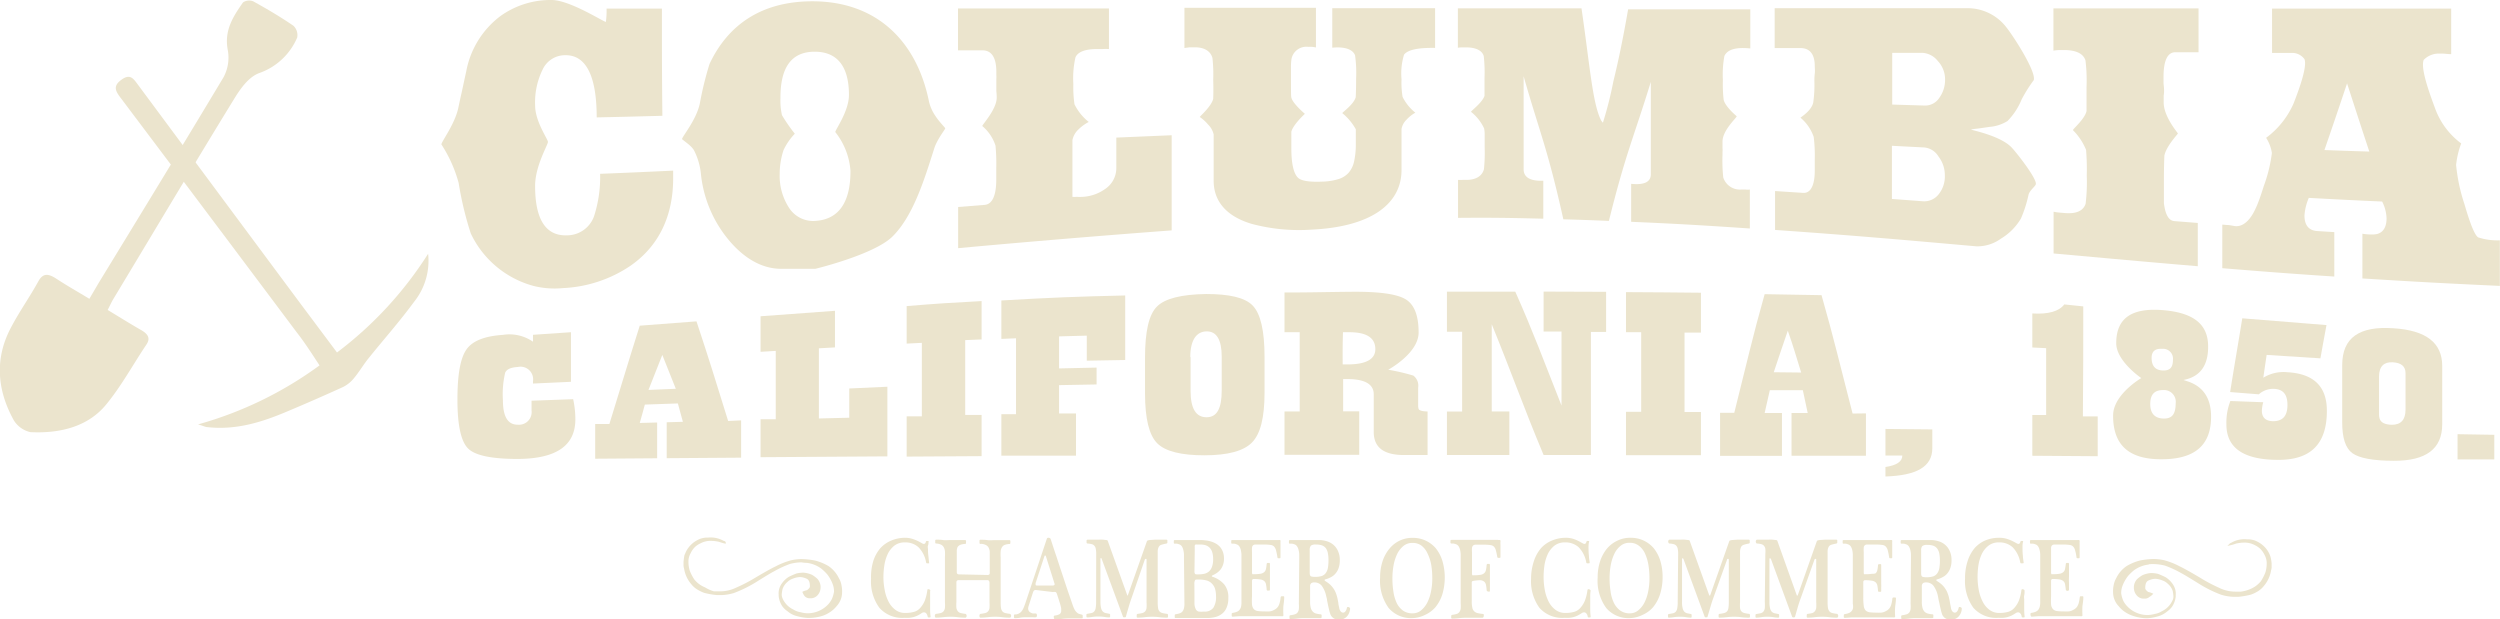<svg xmlns="http://www.w3.org/2000/svg" viewBox="0 0 329.23 81.52"><defs><style>.cls-1,.cls-3,.cls-4{fill:#ebe4cd;}.cls-2{fill:none;stroke:#231f20;stroke-width:0.5px;}.cls-2,.cls-3{stroke-miterlimit:10;}.cls-3{stroke:#ebe4cd;stroke-width:0.25px;}.cls-4{fill-rule:evenodd;}</style></defs><g id="Layer_1" data-name="Layer 1"><path class="cls-1" d="M83,39.52a17.28,17.28,0,0,1-8.86,2.92,11.44,11.44,0,0,1-3.86-.28A12.86,12.86,0,0,1,62,35.25a44.14,44.14,0,0,1-1.6-6.66,17.85,17.85,0,0,0-2.27-5.07c0-.37,1.76-2.65,2.22-4.79.1-.46.23-1.1.41-1.89s.38-1.78.64-2.94a11.8,11.8,0,0,1,4.51-7.29A11.32,11.32,0,0,1,72.63,4.5c2.43,0,6.94,2.94,7.16,2.88a10.54,10.54,0,0,0,.09-1.75h7.29c0,5.87,0,8.61.06,14.12-3.46.09-5.19.14-8.65.21,0-5.43-1.39-8.21-4.11-8.19a3.25,3.25,0,0,0-3,1.87,9.78,9.78,0,0,0-1,4.73c0,2.14,1.67,4.43,1.69,4.81S70.46,26.35,70.47,29c0,4.46,1.44,6.64,4.3,6.49a3.78,3.78,0,0,0,3.46-2.51,16.7,16.7,0,0,0,.8-5.59c3.85-.15,5.77-.24,9.62-.42v.92C88.67,32.93,86.77,36.91,83,39.52Z" transform="translate(0 -4.5)"/><path class="cls-1" d="M123,24.15c-1.34,4.23-2.79,8.85-5.47,11.5-2.4,2.38-10.15,4.25-10.15,4.25s0,0-.74,0-2,0-3.77,0c-2.43,0-4.82-1.28-6.94-3.84a16.14,16.14,0,0,1-3.64-8.81,8.68,8.68,0,0,0-.92-3,3.07,3.07,0,0,0-.49-.56c-.25-.25-1-.79-1.06-.87,0-.32,1.88-2.51,2.34-4.68a43.64,43.64,0,0,1,1.28-5.22c2.44-5.19,6.89-8.25,13.55-8.25,8.41,0,13.74,5.19,15.36,13.25a5.66,5.66,0,0,0,.87,1.9c.52.79,1.24,1.47,1.26,1.58S123.36,22.9,123,24.15Zm-13-2.26c0-.3,1.81-2.76,1.8-4.9,0-3.74-1.54-5.71-4.58-5.68s-4.46,2.13-4.44,6.1a8.57,8.57,0,0,0,.2,2.26,22.38,22.38,0,0,0,1.69,2.44,8.09,8.09,0,0,0-1.48,2.15,9.86,9.86,0,0,0-.51,3.14A7.69,7.69,0,0,0,104,32a3.78,3.78,0,0,0,3.51,1.58c3-.24,4.51-2.52,4.49-6.6A9.31,9.31,0,0,0,110,21.89Z" transform="translate(0 -4.5)"/><path class="cls-1" d="M126.18,37.18c0-2.26,0-3.33,0-5.42l3.49-.28c1-.08,1.53-1.22,1.53-3.32,0-.42,0-.63,0-1l0-.58a25.07,25.07,0,0,0-.1-2.9,5.6,5.6,0,0,0-1.74-2.58c0-.21,1.91-2.2,1.9-3.77a7.71,7.71,0,0,0-.05-.83c0-.36,0-.64,0-.84v-.76a3.49,3.49,0,0,0,0-.53c0-.2,0-.33,0-.41,0-1.86-.62-2.84-1.83-2.83l-3.22,0c0-2.12,0-3.21,0-5.52h19.88c0,2.27,0,3.32,0,5.35a6.88,6.88,0,0,0-.86,0h-.72c-1.57,0-2.52.38-2.83,1.09a12.56,12.56,0,0,0-.28,3.52,15.4,15.4,0,0,0,.15,2.66,6.73,6.73,0,0,0,1.88,2.33A5.61,5.61,0,0,0,142,21.57a2.6,2.6,0,0,0-.77,1.39c0,2.89,0,4.33,0,7.46a2.34,2.34,0,0,0,.52,0,7,7,0,0,0,.87,0,5.57,5.57,0,0,0,2.87-1,3.3,3.3,0,0,0,1.52-2.8c0-1.63,0-2.42,0-4l7.29-.31c0,4.6,0,6.81,0,12.53Q140.26,35.89,126.18,37.18Z" transform="translate(0 -4.5)"/><path class="cls-1" d="M184.9,11.7a8.48,8.48,0,0,0-.33,3.25,11.23,11.23,0,0,0,.14,2.31,6.15,6.15,0,0,0,1.68,2.08,4.6,4.6,0,0,0-1.15.91,2.26,2.26,0,0,0-.67,1.24v5.39c0,4.44-3.95,7.49-11.84,7.86a24.06,24.06,0,0,1-7.9-.76c-3.35-1-5-3-5-5.67s0-3.74,0-6.1a2.57,2.57,0,0,0-.73-1.3,5.13,5.13,0,0,0-1.1-1c0-.09,1.55-1.4,1.77-2.41,0-.16.05-1,0-2.51a19.12,19.12,0,0,0-.1-2.84c-.23-.91-1.07-1.43-2.35-1.42-.22,0-.44,0-.65,0l-.69.09c0-2,0-3,0-5.29h17.32c0,2.26,0,3.28,0,5.22a3.8,3.8,0,0,0-.53-.08,3.87,3.87,0,0,0-.48,0,2,2,0,0,0-2.21,1.58,7.18,7.18,0,0,0-.07.87c0,.43,0,1,0,1.8,0,1.48,0,2.27.05,2.43.19.81,1.78,2.13,1.78,2.14s-1.52,1.38-1.78,2.35c0,.09,0,.83,0,2.24,0,1.95.3,3.27.87,3.82.41.41,1.47.59,3.16.52a7.92,7.92,0,0,0,2.16-.33,2.94,2.94,0,0,0,1.36-.85,3.33,3.33,0,0,0,.72-1.51,10.34,10.34,0,0,0,.22-2.26c0-1.21,0-1.85,0-1.94a7.24,7.24,0,0,0-1.78-2.13c0-.11,1.52-1.15,1.77-2.11,0-.09.05-.88.05-2.44a16.89,16.89,0,0,0-.14-3.07c-.3-.78-1.36-1.16-3-1V5.58h13.54v5.23C186.69,10.77,185.38,11.07,184.9,11.7Z" transform="translate(0 -4.5)"/><path class="cls-1" d="M227.09,11.87a13.48,13.48,0,0,0-.2,3.17,18.14,18.14,0,0,0,.1,2.59c.19.91,1.72,2.18,1.72,2.18,0,.2-1.87,1.84-1.87,3.33V24a3,3,0,0,1,0,.52v.36a21.32,21.32,0,0,0,.1,3,2.31,2.31,0,0,0,2.39,1.58l.53,0a2.27,2.27,0,0,0,.58,0c0,1.93,0,2.94,0,5.13-6.25-.42-9.38-.61-15.63-.88v-5c1.72.18,2.59-.25,2.59-1.25V15.28c-2.21,7.21-3.31,9.39-5.52,18.31-2.42-.1-3.63-.14-6-.21-2.09-9.41-3.13-11.45-5.23-18.84V26.8c0,1.05.87,1.57,2.59,1.5v5c-4.49-.11-6.73-.15-11.23-.11v-5a4.69,4.69,0,0,0,.58,0h.53c1.25,0,2.06-.51,2.3-1.39a20.64,20.64,0,0,0,.1-2.86c0-.71,0-1.27,0-1.67a4.5,4.5,0,0,0-.07-.85,6,6,0,0,0-1.73-2.19c0-.13,1.51-1.23,1.78-2.12,0-.1,0-.84,0-2.34a19.47,19.47,0,0,0-.1-2.87c-.2-.73-1-1.15-2.3-1.16h-.53a3.32,3.32,0,0,0-.58.05V5.6c6.51,0,9.77,0,16.28,0,1.08,7.33,1.44,12.53,2.59,14.77,0,0,.06.07.09.12a1.8,1.8,0,0,0,.14.17,49.1,49.1,0,0,0,1.37-5.41c.57-2.33,1.21-5.24,1.95-9.52H230.5v5.15C228.64,10.69,227.5,11,227.09,11.87Z" transform="translate(0 -4.5)"/><path class="cls-1" d="M267.14,30.15a16.43,16.43,0,0,1-1,3.13,7.62,7.62,0,0,1-2.65,2.66,5.28,5.28,0,0,1-3.21,1c-10.61-.94-15.92-1.41-26.52-2.16V29.66l3.69.24c1,.07,1.54-1,1.54-2.94V26l0-.54a19.62,19.62,0,0,0-.14-2.93A5.72,5.72,0,0,0,237.11,20c0-.05,1.44-.88,1.68-2a16.55,16.55,0,0,0,.15-2.85c0-.22,0-.53.05-.94s0-.73,0-1c0-1.54-.62-2.37-1.87-2.38l-3.41,0V5.58l25.35,0a6.43,6.43,0,0,1,5.18,2.54c1,1.27,3.92,5.82,3.59,6.93a19.86,19.86,0,0,0-1.59,2.53,8.81,8.81,0,0,1-1.87,2.86,5.25,5.25,0,0,1-2.36.77c-.71.1-1.31.2-1.72.24a6,6,0,0,0-.72.11c0,.07,3.9.8,5.37,2.39.79.85,3.33,4.14,3.16,4.8C268.09,29,267.28,29.57,267.14,30.15ZM255.19,12.53a2.78,2.78,0,0,0-2-1.07l-4,0c0,2.86,0,4.18,0,6.81l4.27.13a2.21,2.21,0,0,0,1.92-1,4,4,0,0,0,.77-2.43A3.51,3.51,0,0,0,255.19,12.53Zm.1,12.59a2.45,2.45,0,0,0-1.87-1.2l-4.27-.22v7l4,.3a2.42,2.42,0,0,0,2.13-.88,3.76,3.76,0,0,0,.84-2.54A4,4,0,0,0,255.29,25.12Z" transform="translate(0 -4.5)"/><path class="cls-1" d="M270.44,37.88c0-2.28,0-3.37,0-5.5a6.1,6.1,0,0,0,.81.12l.72.06c1.51.12,2.39-.32,2.69-1.23a23.62,23.62,0,0,0,.15-3.69,31.61,31.61,0,0,0-.09-3.4,7.85,7.85,0,0,0-1.73-2.6c0-.17,1.55-1.45,1.79-2.51,0-.12,0-1.16,0-3.17a21.73,21.73,0,0,0-.14-3.5c-.27-.88-1.2-1.35-2.74-1.37l-.72,0a6.53,6.53,0,0,0-.76.08V5.61h19.11c0,2.37,0,3.52,0,5.77l-3.07,0c-1,0-1.54,1.09-1.54,3.23,0,.21,0,.46,0,.73s.06.6.07.93c0,.08,0,.19,0,.32a4,4,0,0,1-.05.5V18c0,1.88,1.87,4,1.87,4.08s-1.53,1.65-1.78,2.92c0,.12-.06,1.2-.06,3.26,0,1.76,0,2.77,0,3,.18,1.47.62,2.31,1.39,2.36l3.07.24c0,2.23,0,3.36,0,5.7C281.9,38.92,278.08,38.57,270.44,37.88Z" transform="translate(0 -4.5)"/><path class="cls-1" d="M311.11,41.17V35.28a6.81,6.81,0,0,0,1.23.1,3,3,0,0,0,.69-.06c.82-.21,1.26-.92,1.26-2.06a5.24,5.24,0,0,0-.58-2.22c-3.86-.17-5.79-.27-9.66-.48a7.14,7.14,0,0,0-.57,2.31c0,1.3.57,2,1.72,2.06l2.21.14v5.85c-5.9-.39-8.85-.62-14.75-1.1,0-2.35,0-3.49,0-5.74l.62.05c.29,0,.64.08,1,.14.89.13,1.75-.46,2.45-1.69a10.93,10.93,0,0,0,.65-1.41c.24-.6.48-1.34.75-2.19a19.29,19.29,0,0,0,1.06-4.33,5.07,5.07,0,0,0-.76-2,11.18,11.18,0,0,0,3.6-4.49c.95-2.39,1.8-5,1.45-5.87a2,2,0,0,0-1.49-.82l-2.78,0c0-2.3,0-3.46,0-5.84H322.8v6c-.45,0-.83-.07-1.15-.07H321a2.75,2.75,0,0,0-1.82.83c-.44,1.16.79,4.46,1.58,6.59a10,10,0,0,0,3.36,4.41,11.34,11.34,0,0,0-.67,2.83,23.18,23.18,0,0,0,1.1,5.17c.77,2.66,1.38,4.15,1.83,4.38a8.16,8.16,0,0,0,2.83.38v6C322,41.82,318.35,41.62,311.11,41.17Zm-2-25.75c-1.2,3.59-1.8,5.35-3,8.84,2.36.09,3.54.13,5.91.2C310.82,20.83,310.23,19,309.07,15.42Z" transform="translate(0 -4.5)"/><path class="cls-1" d="M70.19,49.5v-.91l5-.34c0,2.58,0,3.89,0,6.53l-5,.23v-.3a1.66,1.66,0,0,0-2-1.88c-.9.05-1.45.29-1.66.74a12.39,12.39,0,0,0-.3,3.64c0,2.18.66,3.25,2,3.22A1.66,1.66,0,0,0,70,58.55V57.27l5.48-.2a12.44,12.44,0,0,1,.29,2.65c0,3.47-2.51,5.19-7.56,5.22-3.42,0-5.6-.44-6.55-1.36s-1.42-3.08-1.42-6.45.4-5.48,1.19-6.61,2.39-1.76,4.8-1.92A5.46,5.46,0,0,1,70.19,49.5Z" transform="translate(0 -4.5)"/><path class="cls-1" d="M97.6,59.86c0,2,0,3,0,4.91l-9.8.07c0-1.87,0-2.82,0-4.73l2.13-.06c-.26-1-.4-1.45-.66-2.42l-4.35.15c-.26,1-.4,1.45-.67,2.42l2.29-.06c0,1.9,0,2.85,0,4.71l-8.16.06c0-1.81,0-2.73,0-4.57l1.87,0c1.59-5.13,2.38-7.84,4-12.95l7.47-.57c1.66,5,2.5,7.74,4.17,13.12ZM89,55.7c-.71-1.81-1.07-2.7-1.78-4.46l-1.82,4.61Z" transform="translate(0 -4.5)"/><path class="cls-1" d="M116.86,55.43c0,3.73,0,5.63,0,9.17l-16.7.11c0-1.95,0-2.95,0-5l2,0c0-3.61,0-5.48,0-9l-2,.12c0-1.91,0-2.85,0-4.68l9.8-.72c0,1.87,0,2.84,0,4.82l-2.12.12c0,3.64,0,5.55,0,9.24l4-.1c0-1.53,0-2.3,0-3.85Z" transform="translate(0 -4.5)"/><path class="cls-1" d="M129.27,44.15c0,1.94,0,3,0,5.05l-2.16.09c0,3.86,0,5.92,0,9.85l2.16,0c0,2.22,0,3.32,0,5.43l-9.87.06c0-2.07,0-3.14,0-5.3l2,0c0-3.87,0-5.88,0-9.68l-2,.1c0-2,0-3,0-4.94C123.35,44.48,125.32,44.36,129.27,44.15Z" transform="translate(0 -4.5)"/><path class="cls-1" d="M148.18,43.41c0,3.17,0,5,0,8.5l-5.06.09c0-1.33,0-2,0-3.3l-3.65.1c0,1.66,0,2.51,0,4.22l4.94-.11c0,.89,0,1.33,0,2.22l-4.94.09c0,1.5,0,2.25,0,3.73l2.23,0c0,2.28,0,3.41,0,5.56l-9.83,0c0-2.12,0-3.23,0-5.46l1.93,0c0-4,0-6.1,0-10l-1.93.08c0-2.09,0-3.12,0-5.06C138.38,43.69,141.65,43.56,148.18,43.41Z" transform="translate(0 -4.5)"/><path class="cls-1" d="M150.79,56.36c0-1.89,0-2.84,0-4.71,0-3.52.51-5.72,1.57-6.78s3.21-1.6,6.48-1.65c3,0,5.1.45,6.13,1.52s1.56,3.28,1.56,6.77c0,1.88,0,2.84,0,4.73,0,3.24-.54,5.4-1.65,6.53s-3.18,1.68-6.23,1.69-5.18-.51-6.25-1.58S150.8,59.66,150.79,56.36Zm6-4.83c0,1.77,0,2.67,0,4.45,0,2.33.71,3.47,2.1,3.47s2-1.17,2-3.53c0-1.78,0-2.67,0-4.43,0-2.28-.69-3.37-2-3.35S156.75,49.26,156.75,51.53Z" transform="translate(0 -4.5)"/><path class="cls-1" d="M188,58.69v5.73h-2.77c-2.9.08-4.34-.91-4.32-3.09,0-1.36,0-2,0-3.43V56.42c0-1.32-1.16-2-3.48-2h-.55v4.25H179c0,2.35,0,3.51,0,5.72h-9.84v-5.7h2c0-4.16,0-6.37,0-10.44l-2,0c0-2.17,0-3.24,0-5.23,3.69,0,5.54-.07,9.23-.1,3.36,0,5.6.31,6.73,1s1.7,2.13,1.7,4.37c0,2.74-4,4.9-4,4.9a27.23,27.23,0,0,1,3.3.77,1.65,1.65,0,0,1,.64,1.58V58s0,.11.05.32S187.2,58.67,188,58.69Zm-11.13-6.2h.61c2.43,0,3.64-.7,3.64-2,0-1.52-1.17-2.26-3.52-2.24l-.74,0C176.81,49.91,176.81,50.77,176.82,52.49Z" transform="translate(0 -4.5)"/><path class="cls-1" d="M211.51,42.93c0,2,0,3.09,0,5.28h-2c0,6.38,0,10.08,0,16.21h-6.23c-2.73-6.52-4.09-10.51-6.83-17.22V58.69h2.32v5.73h-8.22V58.7h2V48.19h-2c0-2.19,0-3.27,0-5.28h9c2.44,5.49,3.66,8.88,6.09,15,0-3.9,0-5.95,0-9.75h-2.36V42.9Z" transform="translate(0 -4.5)"/><path class="cls-1" d="M224,43.05c0,2,0,3.06,0,5.25l-2.16,0c0,4.07,0,6.29,0,10.46h2.16c0,2.34,0,3.5,0,5.69h-9.87c0-2.2,0-3.37,0-5.72h2c0-4.18,0-6.4,0-10.48h-2c0-2.2,0-3.27,0-5.28C218,43,220,43,224,43.05Z" transform="translate(0 -4.5)"/><path class="cls-1" d="M245.73,58.94c0,2.29,0,3.42,0,5.58l-9.8,0c0-2.17,0-3.32,0-5.63h2.13c-.26-1.18-.38-1.77-.64-3l-4.35,0c-.28,1.19-.41,1.79-.68,3l2.28,0c0,2.32,0,3.47,0,5.64l-8.15,0c0-2.18,0-3.34,0-5.67h1.87c1.61-6.39,2.41-10,4-15.62l7.49.13c1.63,5.7,2.45,9.27,4.09,15.59Zm-8.53-5.38c-.7-2.24-1-3.35-1.76-5.51-.74,2.14-1.11,3.25-1.85,5.47Z" transform="translate(0 -4.5)"/><path class="cls-1" d="M254.47,61.05c0,1,0,1.5,0,2.48,0,2.43-2.06,3.59-6.17,3.72,0-.49,0-.74,0-1.25,1.48-.22,2.22-.72,2.22-1.51H248.3c0-1.37,0-2.07,0-3.5Z" transform="translate(0 -4.5)"/><path class="cls-1" d="M274.35,44.85c0,5.44,0,8.62-.05,14.49l1.95,0c0,2.13,0,3.19,0,5.24l-8.61-.06c0-2.09,0-3.18,0-5.37l1.82,0c0-3.51,0-5.33,0-8.8l-1.82-.09c0-1.83,0-2.74,0-4.48,2.11.13,3.52-.28,4.21-1.19Z" transform="translate(0 -4.5)"/><path class="cls-1" d="M287.54,54.54l.51.17c2.09.67,3.13,2.22,3.13,4.67,0,3.82-2.22,5.63-6.61,5.6-4.21,0-6.31-1.88-6.29-5.77,0-2.76,3.71-4.92,3.71-4.92s-3.31-2.24-3.3-4.6c0-3.3,2.05-4.67,6.1-4.35s6,1.84,6,4.77C290.82,52.63,289.73,54.13,287.54,54.54Zm-2.69,1.33c-1.11,0-1.67.56-1.68,1.81s.58,1.91,1.75,1.94,1.59-.64,1.6-2A1.55,1.55,0,0,0,284.85,55.87Zm-.11-5.43c-.93-.06-1.39.34-1.39,1.19,0,1.06.48,1.62,1.46,1.66s1.35-.42,1.35-1.41A1.3,1.3,0,0,0,284.74,50.44Z" transform="translate(0 -4.5)"/><path class="cls-1" d="M306.38,47.31c-.32,1.72-.48,2.6-.8,4.38l-7.08-.45c-.18,1.21-.27,1.81-.44,3a5.09,5.09,0,0,1,3.17-.72c3.47.19,5.21,1.88,5.2,5.1,0,4.36-2.15,6.46-6.4,6.44-4.56,0-6.84-1.56-6.83-4.69a7.77,7.77,0,0,1,.39-2.69l.13-.37,4.33.16a4.72,4.72,0,0,0-.18,1.1c0,.91.48,1.37,1.46,1.4,1.27,0,1.9-.67,1.91-2.11s-.59-2.1-1.77-2.15a2.81,2.81,0,0,0-2,.72l-3.78-.3c.64-4,1-6,1.6-9.71Z" transform="translate(0 -4.5)"/><path class="cls-1" d="M321.62,52.69v7.69q0,4.84-6.39,4.8c-2.72,0-4.54-.35-5.44-1s-1.35-2-1.34-4.1c0-3,0-4.52,0-7.5,0-3.61,2.26-5.17,6.76-4.85C319.5,48,321.62,49.65,321.62,52.69ZM313.3,54.1c0,1.71,0,2.58,0,4.3V59c0,.25,0,.37.07.61.15.53.69.81,1.62.83q1.8,0,1.8-2c0-1.65,0-2.47,0-4.11,0-.28,0-.42,0-.69,0-.89-.56-1.37-1.69-1.43S313.3,52.72,313.3,54.1Z" transform="translate(0 -4.5)"/><path class="cls-1" d="M328.48,61.76V65l-4.84,0V61.68Z" transform="translate(0 -4.5)"/><path class="cls-1" d="M119.2,75.32a3.21,3.21,0,0,1,1,.16,5.49,5.49,0,0,1,1,.44l.25.14a.52.52,0,0,0,.21.07c.14,0,.23-.1.27-.29a.12.12,0,0,1,.08-.09.24.24,0,0,1,.14,0,.28.28,0,0,1,.13,0,.08.08,0,0,1,0,.09c0,.16,0,.32-.07.5s0,.34,0,.52a6,6,0,0,0,.05.85l.09.87a.11.11,0,0,1,0,.1.34.34,0,0,1-.14,0,.41.41,0,0,1-.16,0,.14.14,0,0,1-.09-.11,3.72,3.72,0,0,0-1-2,2.54,2.54,0,0,0-1.78-.64,2.23,2.23,0,0,0-1.39.42,3.19,3.19,0,0,0-.87,1.08,5.53,5.53,0,0,0-.45,1.46,10.85,10.85,0,0,0-.13,1.58,8.87,8.87,0,0,0,.16,1.69,5.42,5.42,0,0,0,.49,1.52,3.1,3.1,0,0,0,.9,1.11,2.06,2.06,0,0,0,1.33.43,4.15,4.15,0,0,0,1.1-.13,1.66,1.66,0,0,0,.81-.47,3.27,3.27,0,0,0,.65-1,6.06,6.06,0,0,0,.34-1.38c0-.07,0-.12.08-.14a.22.22,0,0,1,.14,0,.46.46,0,0,1,.15.09s.06.08,0,.12c0,.2,0,.4,0,.6s0,.39,0,.59,0,.69,0,1.05,0,.73.06,1.13a.15.15,0,0,1-.05.13.22.22,0,0,1-.12,0,.31.31,0,0,1-.13,0,.13.13,0,0,1-.08-.11,1.43,1.43,0,0,0-.09-.27.65.65,0,0,0-.16-.21.41.41,0,0,0-.24-.08.56.56,0,0,0-.3.1,3.82,3.82,0,0,1-.54.32,3.28,3.28,0,0,1-.52.2,3.45,3.45,0,0,1-.56.1,6.05,6.05,0,0,1-.63,0,4,4,0,0,1-3.33-1.33,5.89,5.89,0,0,1-1.09-3.82A7.31,7.31,0,0,1,115,78.4a4.85,4.85,0,0,1,.94-1.71,3.94,3.94,0,0,1,1.43-1A4.67,4.67,0,0,1,119.2,75.32Z" transform="translate(0 -4.5)"/><path class="cls-1" d="M130.05,80.22a.32.32,0,0,0,.22-.06.3.3,0,0,0,.07-.24v-2c0-.31,0-.58,0-.8a1.49,1.49,0,0,0-.17-.54.83.83,0,0,0-.37-.32,1.46,1.46,0,0,0-.62-.14A.12.12,0,0,1,129,76a.33.33,0,0,1,0-.17.31.31,0,0,1,0-.17.12.12,0,0,1,.12-.08c.27,0,.57,0,.92.05s.67,0,1,0h.5l.46,0,.45,0,.49,0a.12.12,0,0,1,.11.08.31.31,0,0,1,0,.17.47.47,0,0,1,0,.17c0,.06-.06.09-.1.09a2,2,0,0,0-.64.12.73.73,0,0,0-.36.31,1.23,1.23,0,0,0-.17.53,6.54,6.54,0,0,0,0,.84v5.91a4.91,4.91,0,0,0,.05.77A1,1,0,0,0,132,85a.73.73,0,0,0,.37.23,5.51,5.51,0,0,0,.62.11.18.18,0,0,1,.12.09.31.31,0,0,1,0,.34.14.14,0,0,1-.13.07,7.54,7.54,0,0,1-1-.06,7.11,7.11,0,0,0-.92-.06,8.78,8.78,0,0,0-1,.06,8,8,0,0,1-.93.06.11.11,0,0,1-.11-.07.38.38,0,0,1,0-.34.14.14,0,0,1,.11-.09,5,5,0,0,0,.63-.11.73.73,0,0,0,.37-.23.89.89,0,0,0,.18-.44,7,7,0,0,0,0-.77v-2.5c0-.26-.09-.39-.28-.39h-3.8c-.18,0-.28.1-.28.3v2.59a4.91,4.91,0,0,0,0,.77,1,1,0,0,0,.19.44.69.69,0,0,0,.37.23,5.12,5.12,0,0,0,.62.11.16.16,0,0,1,.12.09.31.31,0,0,1,0,.34.13.13,0,0,1-.13.07,7.54,7.54,0,0,1-1-.06,7.11,7.11,0,0,0-.92-.06,8.47,8.47,0,0,0-1,.06,8.3,8.3,0,0,1-.93.06.13.13,0,0,1-.12-.07.38.38,0,0,1,0-.34.18.18,0,0,1,.12-.09,4.48,4.48,0,0,0,.62-.11.73.73,0,0,0,.37-.23.89.89,0,0,0,.18-.44,5.15,5.15,0,0,0,0-.77V77.88a6.17,6.17,0,0,0,0-.8,1.49,1.49,0,0,0-.17-.54.86.86,0,0,0-.36-.32,1.55,1.55,0,0,0-.63-.14.11.11,0,0,1-.11-.09.33.33,0,0,1,0-.17.31.31,0,0,1,0-.17.12.12,0,0,1,.11-.08c.27,0,.58,0,.92.05s.67,0,1,0h.5l.46,0,.45,0,.49,0a.12.12,0,0,1,.11.08.31.31,0,0,1,0,.17.47.47,0,0,1,0,.17c0,.06-.06.09-.1.09a2.08,2.08,0,0,0-.64.12.85.85,0,0,0-.37.3A1.5,1.5,0,0,0,126,77c0,.22,0,.5,0,.84v2c0,.2.1.3.28.3Z" transform="translate(0 -4.5)"/><path class="cls-1" d="M136.43,82.2a.4.4,0,0,0-.25.06.66.66,0,0,0-.14.24l-.57,1.78a1.3,1.3,0,0,0-.07.35.66.66,0,0,0,.08.32.58.58,0,0,0,.23.21,1,1,0,0,0,.32.13l.36,0a.13.13,0,0,1,.13.08.38.38,0,0,1,0,.34.12.12,0,0,1-.13.08,1.94,1.94,0,0,1-.33,0l-.37,0-.38,0-.36,0a3.39,3.39,0,0,0-.64.06,3.37,3.37,0,0,1-.66.06.11.11,0,0,1-.11-.09.37.37,0,0,1,0-.18.24.24,0,0,1,0-.15.15.15,0,0,1,.11-.08l.19,0a1.6,1.6,0,0,0,.35-.12,1.39,1.39,0,0,0,.29-.22,2.19,2.19,0,0,0,.26-.39c.08-.17.16-.38.26-.65l2.86-8.58a.19.19,0,0,1,.21-.13.34.34,0,0,1,.28.13c.21.64.43,1.33.68,2.06s.48,1.48.74,2.24l.75,2.27.73,2.12a4.3,4.3,0,0,0,.29.68,1.43,1.43,0,0,0,.3.36.7.7,0,0,0,.3.17l.33.09a.15.15,0,0,1,.11.1.41.41,0,0,1,0,.16.43.43,0,0,1,0,.17.1.1,0,0,1-.1.07h-.39l-.39,0-.4,0-.44,0a8,8,0,0,0-1,.06,7,7,0,0,1-.9.06.14.14,0,0,1-.13-.08.36.36,0,0,1-.05-.19.37.37,0,0,1,0-.15.2.2,0,0,1,.13-.08,1.71,1.71,0,0,0,.63-.18.54.54,0,0,0,.21-.51c0-.06,0-.14,0-.24a3.22,3.22,0,0,0-.08-.37q-.06-.24-.18-.6c-.07-.25-.18-.56-.3-.94-.05-.13-.1-.22-.17-.25a.81.81,0,0,0-.35,0Zm2.19-.59a.33.33,0,0,0,.23-.07c.05-.05.05-.13,0-.25l-1.11-3.53a.1.1,0,0,0-.2,0l-1.16,3.53c0,.13,0,.21,0,.25a.21.21,0,0,0,.19.07Z" transform="translate(0 -4.5)"/><path class="cls-1" d="M144.36,77.47a3.22,3.22,0,0,0-.06-.71.79.79,0,0,0-.19-.4.64.64,0,0,0-.35-.2,2.38,2.38,0,0,0-.54-.08.14.14,0,0,1-.12-.09.34.34,0,0,1,0-.17.31.31,0,0,1,0-.17.14.14,0,0,1,.12-.08h.87l.61,0a4.73,4.73,0,0,1,.56,0l.43.05c.12,0,.18.06.19.1l2.58,7.2a.07.07,0,0,0,.06,0,.05.05,0,0,0,0,0l2.54-7.2s.12-.07.32-.1l.73-.05.83,0,.68,0a.12.12,0,0,1,.11.08.43.43,0,0,1,0,.17.47.47,0,0,1,0,.17.19.19,0,0,1-.11.09,5.59,5.59,0,0,0-.67.16.59.59,0,0,0-.35.28,1.29,1.29,0,0,0-.14.6q0,.39,0,1.11V83.8a5.15,5.15,0,0,0,.05.78.85.85,0,0,0,.18.43.83.83,0,0,0,.38.22,5.12,5.12,0,0,0,.62.11.17.17,0,0,1,.12.1.33.33,0,0,1,0,.17.29.29,0,0,1,0,.16.14.14,0,0,1-.14.07,7.5,7.5,0,0,1-1-.06,7.22,7.22,0,0,0-.92-.06,8.51,8.51,0,0,0-1,.06,8,8,0,0,1-.93.06.13.13,0,0,1-.12-.07.42.42,0,0,1,0-.16.47.47,0,0,1,0-.17.17.17,0,0,1,.12-.1,5,5,0,0,0,.63-.11.81.81,0,0,0,.36-.22.85.85,0,0,0,.18-.44,4.91,4.91,0,0,0,0-.77V78.2c0-.07,0-.1-.1-.1a.14.14,0,0,0-.13.1L149,83.31c-.13.35-.25.74-.37,1.15s-.25.84-.36,1.26a.12.12,0,0,1-.07.07.25.25,0,0,1-.12,0,.22.22,0,0,1-.12,0,.1.1,0,0,1-.07-.07l-2.8-7.6A.12.12,0,0,0,145,78c-.05,0-.08,0-.08.11v5.62a3.66,3.66,0,0,0,.08.84,1,1,0,0,0,.22.45.82.82,0,0,0,.36.21l.51.1a.15.15,0,0,1,.1.08.47.47,0,0,1,0,.17.41.41,0,0,1,0,.16.12.12,0,0,1-.11.07,3.59,3.59,0,0,1-.62-.06,4.54,4.54,0,0,0-.79-.06,5.39,5.39,0,0,0-.85.06,4.11,4.11,0,0,1-.63.06.13.13,0,0,1-.11-.07.42.42,0,0,1,0-.16.25.25,0,0,1,0-.17.14.14,0,0,1,.12-.08l.55-.1a.65.65,0,0,0,.35-.21.85.85,0,0,0,.19-.45,4.53,4.53,0,0,0,.06-.84Z" transform="translate(0 -4.5)"/><path class="cls-1" d="M155.92,78.15c0-.21,0-.43,0-.64a2.61,2.61,0,0,0-.09-.59,1.44,1.44,0,0,0-.19-.47.69.69,0,0,0-.36-.27,1.38,1.38,0,0,0-.29-.08l-.3,0a.1.1,0,0,1-.1-.07.37.37,0,0,1,0-.18.29.29,0,0,1,0-.16.11.11,0,0,1,.1-.07h.41l.36,0,.38,0h.85l.48,0,.48,0h.43a5.6,5.6,0,0,1,.69.05,3.34,3.34,0,0,1,.7.14,3.19,3.19,0,0,1,.66.28,2.17,2.17,0,0,1,.55.45,2.26,2.26,0,0,1,.37.65,2.56,2.56,0,0,1,.14.87,2.33,2.33,0,0,1-.13.83,2.16,2.16,0,0,1-.33.62,2.62,2.62,0,0,1-.49.45,4.71,4.71,0,0,1-.58.32.1.1,0,0,0-.07.1s0,.06.07.07a3.48,3.48,0,0,1,1.55,1,2.65,2.65,0,0,1,.55,1.8,3,3,0,0,1-.24,1.3,1.94,1.94,0,0,1-.62.8,2.33,2.33,0,0,1-.9.42,4.4,4.4,0,0,1-1,.12h-.54l-.62,0-.64,0-.6,0h-.48l-.41,0-.41,0-.48,0c-.05,0-.08,0-.11-.07a.34.34,0,0,1,0-.18.51.51,0,0,1,0-.17.15.15,0,0,1,.11-.08,3,3,0,0,0,.53-.12.83.83,0,0,0,.36-.23,1,1,0,0,0,.2-.41,2.24,2.24,0,0,0,.07-.63Zm1.38,1.6a.55.55,0,0,0,.06.29c0,.07.12.1.24.1h.25a3.62,3.62,0,0,0,.76-.08,1.47,1.47,0,0,0,.61-.31,1.5,1.5,0,0,0,.39-.61,2.85,2.85,0,0,0,.15-1,3.22,3.22,0,0,0-.11-.89,1.58,1.58,0,0,0-.33-.6,1.38,1.38,0,0,0-.53-.34,2.3,2.3,0,0,0-.73-.1h-.43a.47.47,0,0,0-.19,0,.27.27,0,0,0-.1.13.58.58,0,0,0,0,.21,3.11,3.11,0,0,0,0,.32Zm0,3c0,.54,0,1,0,1.28a1.87,1.87,0,0,0,.18.71.59.59,0,0,0,.39.3,3.09,3.09,0,0,0,.67,0,1.41,1.41,0,0,0,1.24-.49,2.57,2.57,0,0,0,.36-1.51A3.51,3.51,0,0,0,160,82a1.75,1.75,0,0,0-.48-.72,1.55,1.55,0,0,0-.71-.36,4,4,0,0,0-.86-.1h-.24c-.18,0-.3,0-.34.11a1,1,0,0,0-.08.5Z" transform="translate(0 -4.5)"/><path class="cls-1" d="M168.37,75.62a.58.58,0,0,1,.19,0c.06,0,.09.1.07.24a2.11,2.11,0,0,0,0,.26v.54c0,.22,0,.43,0,.64s0,.42,0,.62a.1.1,0,0,1-.06.09.23.23,0,0,1-.14,0,.28.28,0,0,1-.13,0,.13.13,0,0,1-.07-.1,9.1,9.1,0,0,0-.18-.91,1.21,1.21,0,0,0-.25-.51.74.74,0,0,0-.44-.22,5.73,5.73,0,0,0-.71-.06h-.77l-.57,0a.45.45,0,0,0-.3.11.47.47,0,0,0-.13.3,4.9,4.9,0,0,0,0,.6v2.63a.41.41,0,0,0,.06.27.21.21,0,0,0,.12,0,5.47,5.47,0,0,0,.92-.06,1,1,0,0,0,.51-.22.78.78,0,0,0,.23-.42,4.39,4.39,0,0,0,.09-.66.18.18,0,0,1,.09-.12.42.42,0,0,1,.15,0,.28.28,0,0,1,.13,0,.14.14,0,0,1,.06.12c0,.17,0,.31,0,.43s0,.26,0,.38l0,.39c0,.14,0,.3,0,.48s0,.58,0,.82,0,.26,0,.41,0,.31,0,.49a.12.12,0,0,1-.07.11.28.28,0,0,1-.13,0,.37.37,0,0,1-.15,0,.15.15,0,0,1-.08-.11,5.18,5.18,0,0,0-.09-.72.78.78,0,0,0-.23-.42,1,1,0,0,0-.51-.21,5.47,5.47,0,0,0-.92-.06.17.17,0,0,0-.12.06.29.29,0,0,0-.06.21v2a8,8,0,0,0,0,1.09,1.1,1.1,0,0,0,.23.6.92.92,0,0,0,.54.26,7.39,7.39,0,0,0,.93.05,5,5,0,0,0,.58,0,1.4,1.4,0,0,0,.4-.09,3,3,0,0,0,.44-.23,1.18,1.18,0,0,0,.31-.32,1.48,1.48,0,0,0,.21-.49,3.84,3.84,0,0,0,.13-.74.18.18,0,0,1,.09-.12.38.38,0,0,1,.16,0,.29.29,0,0,1,.16,0,.11.11,0,0,1,.06.12c0,.43-.07.83-.11,1.19a10.3,10.3,0,0,0,0,1.12.18.18,0,0,1,0,.06.25.25,0,0,1,0,.07l-.09.06a.34.34,0,0,1-.15,0h-4.6c-.33,0-.64,0-1,0l-.83.06a.13.13,0,0,1-.13-.08.48.48,0,0,1,0-.18.4.4,0,0,1,0-.15.18.18,0,0,1,.13-.09,2.23,2.23,0,0,0,.51-.13.85.85,0,0,0,.36-.24,1,1,0,0,0,.22-.41,2.62,2.62,0,0,0,.06-.61V78.14c0-.22,0-.44,0-.65a4.6,4.6,0,0,0-.09-.59,1.49,1.49,0,0,0-.2-.46.73.73,0,0,0-.36-.26,1.38,1.38,0,0,0-.29-.08l-.29,0a.11.11,0,0,1-.11-.07.38.38,0,0,1,0-.16.47.47,0,0,1,0-.17c0-.05.06-.08.11-.08.28,0,.54,0,.77,0l.8,0Z" transform="translate(0 -4.5)"/><path class="cls-1" d="M171.1,78.15c0-.21,0-.43,0-.64a2.61,2.61,0,0,0-.09-.59,1.26,1.26,0,0,0-.2-.47.63.63,0,0,0-.35-.27,1.47,1.47,0,0,0-.3-.08l-.29,0a.13.13,0,0,1-.12-.07.41.41,0,0,1,0-.16.47.47,0,0,1,0-.17.14.14,0,0,1,.12-.08h.41l.36,0,.38,0h1.12l.56,0,1,0a3.43,3.43,0,0,1,1,.15,2.39,2.39,0,0,1,.88.46,2.27,2.27,0,0,1,.62.83,2.81,2.81,0,0,1,.24,1.23,3,3,0,0,1-.15,1,2.1,2.1,0,0,1-.4.72,1.88,1.88,0,0,1-.6.49,3.17,3.17,0,0,1-.76.3.1.1,0,0,0-.09.09s0,.09.09.13a4.17,4.17,0,0,1,.67.5,3.42,3.42,0,0,1,.46.56,3.23,3.23,0,0,1,.29.59,6.13,6.13,0,0,1,.18.61l.12.62c0,.21.07.42.11.62a.93.93,0,0,0,.21.51.43.43,0,0,0,.3.15.38.38,0,0,0,.29-.14,1,1,0,0,0,.21-.46.3.3,0,0,1,.07-.14.25.25,0,0,1,.11,0,.27.27,0,0,1,.18.08.21.21,0,0,1,.07.16,2,2,0,0,1-.18.65,1.57,1.57,0,0,1-.34.45,1.46,1.46,0,0,1-.45.26,1.61,1.61,0,0,1-.48.08,1.23,1.23,0,0,1-.39-.06,1.09,1.09,0,0,1-.35-.15,1.33,1.33,0,0,1-.27-.26,1,1,0,0,1-.17-.35,4,4,0,0,1-.15-.55c-.05-.2-.1-.41-.14-.62l-.12-.59c0-.2-.08-.37-.11-.53a3.5,3.5,0,0,0-.6-1.39,1.24,1.24,0,0,0-1-.42.64.64,0,0,0-.37.1.51.51,0,0,0-.15.43v2a3.13,3.13,0,0,0,.09.83,1.1,1.1,0,0,0,.27.49.93.93,0,0,0,.43.25,3.41,3.41,0,0,0,.6.1.12.12,0,0,1,.12.08.34.34,0,0,1,0,.18.35.35,0,0,1,0,.17.14.14,0,0,1-.13.07,5.53,5.53,0,0,1-.59,0l-.52,0-.48,0-.47,0a7.57,7.57,0,0,0-1,.06,7.07,7.07,0,0,1-.91.06.13.13,0,0,1-.12-.07.53.53,0,0,1,0-.18.42.42,0,0,1,0-.16.14.14,0,0,1,.12-.09,3.06,3.06,0,0,0,.58-.12.72.72,0,0,0,.36-.24,1,1,0,0,0,.17-.44,4.67,4.67,0,0,0,0-.72Zm1.38,1.8c0,.26.06.41.18.46a1.93,1.93,0,0,0,.56.06,2.83,2.83,0,0,0,.83-.11,1.09,1.09,0,0,0,.53-.38,1.57,1.57,0,0,0,.29-.68,5.65,5.65,0,0,0,.08-1,4.64,4.64,0,0,0-.09-1,1.64,1.64,0,0,0-.28-.64,1.2,1.2,0,0,0-.52-.35,2.48,2.48,0,0,0-.77-.1,1,1,0,0,0-.66.15.88.88,0,0,0-.15.61Z" transform="translate(0 -4.5)"/><path class="cls-1" d="M186,85.9a3.87,3.87,0,0,1-3.13-1.34,6.11,6.11,0,0,1-1.12-4,6.77,6.77,0,0,1,.31-2.11,5.07,5.07,0,0,1,.89-1.66,3.91,3.91,0,0,1,1.35-1.08,3.82,3.82,0,0,1,1.73-.38,4,4,0,0,1,1.71.36,4,4,0,0,1,1.33,1,5,5,0,0,1,.87,1.64,7.78,7.78,0,0,1,0,4.45,5.14,5.14,0,0,1-.91,1.69,4,4,0,0,1-1.35,1A4,4,0,0,1,186,85.9Zm.05-.63a1.7,1.7,0,0,0,1.1-.39,3.38,3.38,0,0,0,.8-1,5.6,5.6,0,0,0,.5-1.48,8.28,8.28,0,0,0,.17-1.74,10.8,10.8,0,0,0-.13-1.72A5.56,5.56,0,0,0,188,77.4a2.69,2.69,0,0,0-.81-1.05A1.92,1.92,0,0,0,186,76a1.78,1.78,0,0,0-1.19.41,3.17,3.17,0,0,0-.82,1.06,5.92,5.92,0,0,0-.47,1.49,9.68,9.68,0,0,0-.15,1.7,11,11,0,0,0,.13,1.75,5.32,5.32,0,0,0,.43,1.49,2.7,2.7,0,0,0,.82,1A2.07,2.07,0,0,0,186,85.27Z" transform="translate(0 -4.5)"/><path class="cls-1" d="M197.34,75.62a.58.58,0,0,1,.19,0c.06,0,.09.1.07.24s0,.23,0,.35v.65q0,.58,0,1a.11.11,0,0,1-.06.1.27.27,0,0,1-.15,0,.33.33,0,0,1-.13,0,.19.19,0,0,1-.08-.11A9.28,9.28,0,0,0,197,77a1.12,1.12,0,0,0-.25-.5.76.76,0,0,0-.43-.21,5.73,5.73,0,0,0-.71-.06h-.77l-.53,0a.48.48,0,0,0-.31.11.53.53,0,0,0-.15.3,4.54,4.54,0,0,0,0,.6V80a.38.38,0,0,0,.06.26.16.16,0,0,0,.12,0,5.47,5.47,0,0,0,.92-.06.93.93,0,0,0,.51-.22.78.78,0,0,0,.23-.42,4.39,4.39,0,0,0,.09-.66.2.2,0,0,1,.08-.13.3.3,0,0,1,.15,0,.24.24,0,0,1,.14,0,.18.18,0,0,1,.06.13c0,.16,0,.31,0,.44s0,.25,0,.38,0,.25,0,.39,0,.29,0,.47,0,.58,0,.83,0,.26,0,.41,0,.31,0,.48a.11.11,0,0,1-.06.11.21.21,0,0,1-.12,0,.37.37,0,0,1-.16-.05.18.18,0,0,1-.09-.13,4.82,4.82,0,0,0-.09-.71.78.78,0,0,0-.23-.42.93.93,0,0,0-.51-.19A5.66,5.66,0,0,0,194,81a.21.21,0,0,0-.12.05.29.29,0,0,0-.06.22v2.41a3.65,3.65,0,0,0,.07.83.84.84,0,0,0,.24.48.9.9,0,0,0,.45.25,6.29,6.29,0,0,0,.69.11.16.16,0,0,1,.13.07.47.47,0,0,1,0,.17.35.35,0,0,1-.05.18.13.13,0,0,1-.13.08h-.63l-.54,0-.49,0-.46,0a7.46,7.46,0,0,0-.95.06,7.22,7.22,0,0,1-.92.06.13.13,0,0,1-.11-.07.37.37,0,0,1,0-.18.41.41,0,0,1,0-.16.18.18,0,0,1,.12-.09,3.19,3.19,0,0,0,.59-.12.69.69,0,0,0,.35-.24.93.93,0,0,0,.18-.44,4.84,4.84,0,0,0,0-.72V78.14c0-.22,0-.44,0-.65a3.37,3.37,0,0,0-.08-.59,1.55,1.55,0,0,0-.2-.47.69.69,0,0,0-.36-.27l-.29-.08-.29,0a.13.13,0,0,1-.12-.08.38.38,0,0,1,0-.16.42.42,0,0,1,0-.16.12.12,0,0,1,.12-.08h.4l.37,0,.37,0h5Z" transform="translate(0 -4.5)"/><path class="cls-1" d="M206.18,75.32a3.32,3.32,0,0,1,1.06.16,5.41,5.41,0,0,1,.95.44l.26.14a.52.52,0,0,0,.21.07c.13,0,.22-.1.26-.29a.14.14,0,0,1,.08-.09.26.26,0,0,1,.15,0,.21.21,0,0,1,.12,0,.1.1,0,0,1,0,.09,2.62,2.62,0,0,0-.07.5,4.43,4.43,0,0,0,0,.52,7.92,7.92,0,0,0,.05.85c0,.28.06.57.1.87a.12.12,0,0,1-.06.1.29.29,0,0,1-.14,0,.44.44,0,0,1-.16,0,.14.14,0,0,1-.09-.11,3.78,3.78,0,0,0-1-2,2.57,2.57,0,0,0-1.79-.64,2.23,2.23,0,0,0-1.39.42,3.19,3.19,0,0,0-.87,1.08,5.53,5.53,0,0,0-.45,1.46,10.81,10.81,0,0,0-.12,1.58,9.74,9.74,0,0,0,.15,1.69,5.77,5.77,0,0,0,.49,1.52,3.1,3.1,0,0,0,.9,1.11,2.09,2.09,0,0,0,1.34.43,4.07,4.07,0,0,0,1.09-.13,1.66,1.66,0,0,0,.81-.47,3.27,3.27,0,0,0,.65-1,5.58,5.58,0,0,0,.34-1.38.18.18,0,0,1,.08-.14.26.26,0,0,1,.15,0,.42.42,0,0,1,.14.09.13.13,0,0,1,.05.12,4,4,0,0,0-.05.6c0,.19,0,.39,0,.59s0,.69,0,1.05,0,.73.06,1.13a.19.19,0,0,1-.05.13.29.29,0,0,1-.13,0,.31.31,0,0,1-.13,0,.15.15,0,0,1-.08-.11.92.92,0,0,0-.08-.27.68.68,0,0,0-.17-.21.38.38,0,0,0-.23-.08.56.56,0,0,0-.3.1,5.42,5.42,0,0,1-.54.32,3.82,3.82,0,0,1-.53.2,3.27,3.27,0,0,1-.56.1,6.05,6.05,0,0,1-.63,0,4,4,0,0,1-3.33-1.33,6,6,0,0,1-1.09-3.82A7.31,7.31,0,0,1,202,78.4a5,5,0,0,1,.94-1.71,3.94,3.94,0,0,1,1.43-1A4.7,4.7,0,0,1,206.18,75.32Z" transform="translate(0 -4.5)"/><path class="cls-1" d="M214.65,85.9a3.85,3.85,0,0,1-3.13-1.34,6.11,6.11,0,0,1-1.12-4,6.77,6.77,0,0,1,.31-2.11,5.25,5.25,0,0,1,.88-1.66A4,4,0,0,1,213,75.7a3.82,3.82,0,0,1,1.73-.38,4,4,0,0,1,1.71.36,4,4,0,0,1,1.33,1,5,5,0,0,1,.87,1.64,7.11,7.11,0,0,1,.31,2.13,7.41,7.41,0,0,1-.34,2.32,5.14,5.14,0,0,1-.91,1.69,3.9,3.9,0,0,1-1.36,1A4,4,0,0,1,214.65,85.9Zm0-.63a1.66,1.66,0,0,0,1.09-.39,3.25,3.25,0,0,0,.81-1,5.6,5.6,0,0,0,.5-1.48,8.28,8.28,0,0,0,.17-1.74,10.8,10.8,0,0,0-.13-1.72,5.94,5.94,0,0,0-.44-1.51,2.69,2.69,0,0,0-.81-1.05,1.92,1.92,0,0,0-1.24-.4,1.78,1.78,0,0,0-1.19.41,3,3,0,0,0-.82,1.06,5.92,5.92,0,0,0-.47,1.49,9.68,9.68,0,0,0-.15,1.7,11,11,0,0,0,.13,1.75,5,5,0,0,0,.43,1.49,2.78,2.78,0,0,0,.81,1A2.12,2.12,0,0,0,214.7,85.27Z" transform="translate(0 -4.5)"/><path class="cls-1" d="M221,77.47a3.22,3.22,0,0,0-.06-.71.88.88,0,0,0-.19-.4.68.68,0,0,0-.35-.2,2.38,2.38,0,0,0-.54-.08.14.14,0,0,1-.12-.09.26.26,0,0,1-.05-.17.25.25,0,0,1,.05-.17.14.14,0,0,1,.12-.08h.87l.6,0a4.91,4.91,0,0,1,.57,0l.43.05c.12,0,.18.06.19.1l2.58,7.2a.05.05,0,0,0,.05,0,.07.07,0,0,0,.06,0l2.54-7.2s.11-.07.32-.1l.72-.05.84,0,.68,0a.12.12,0,0,1,.11.08.43.43,0,0,1,0,.17.33.33,0,0,1,0,.17.18.18,0,0,1-.1.09,5.14,5.14,0,0,0-.67.16.64.64,0,0,0-.36.28,1.6,1.6,0,0,0-.14.6c0,.26,0,.63,0,1.11V83.8a5.15,5.15,0,0,0,0,.78.85.85,0,0,0,.18.43.78.78,0,0,0,.38.22,5.12,5.12,0,0,0,.62.11.17.17,0,0,1,.12.1.33.33,0,0,1,0,.17.29.29,0,0,1,0,.16.15.15,0,0,1-.14.07,7.5,7.5,0,0,1-1-.06,7.26,7.26,0,0,0-.93-.06,8.47,8.47,0,0,0-1,.06,8,8,0,0,1-.93.06.13.13,0,0,1-.12-.07.42.42,0,0,1,0-.16.47.47,0,0,1,0-.17.17.17,0,0,1,.12-.1,4.48,4.48,0,0,0,.62-.11.8.8,0,0,0,.37-.22.85.85,0,0,0,.18-.44,4.91,4.91,0,0,0,.05-.77V78.2a.09.09,0,0,0-.1-.1c-.07,0-.12,0-.13.1l-1.83,5.11c-.13.35-.25.74-.37,1.15s-.25.84-.37,1.26a.1.1,0,0,1-.07.07.22.22,0,0,1-.12,0,.25.25,0,0,1-.12,0,.12.12,0,0,1-.07-.07l-2.79-7.6a.13.13,0,0,0-.11-.09c-.05,0-.08,0-.08.11v5.62a3.17,3.17,0,0,0,.08.84,1,1,0,0,0,.22.45.82.82,0,0,0,.36.21l.51.1a.12.12,0,0,1,.09.08.47.47,0,0,1,0,.17.41.41,0,0,1,0,.16.1.1,0,0,1-.1.07,3.59,3.59,0,0,1-.62-.06,4.58,4.58,0,0,0-.8-.06,5.48,5.48,0,0,0-.85.06,4.11,4.11,0,0,1-.63.06s-.07,0-.1-.07a.42.42,0,0,1,0-.16.25.25,0,0,1,0-.17.13.13,0,0,1,.11-.08l.56-.1a.73.73,0,0,0,.35-.21.94.94,0,0,0,.19-.45,4.53,4.53,0,0,0,.06-.84Z" transform="translate(0 -4.5)"/><path class="cls-1" d="M232.48,77.47a4.17,4.17,0,0,0,0-.71.88.88,0,0,0-.19-.4.72.72,0,0,0-.35-.2,2.58,2.58,0,0,0-.55-.08.14.14,0,0,1-.12-.09.34.34,0,0,1-.05-.17.31.31,0,0,1,.05-.17.14.14,0,0,1,.12-.08h.87l.61,0a4.91,4.91,0,0,1,.57,0l.43.05c.11,0,.18.06.19.1l2.57,7.2a.07.07,0,0,0,.06,0,.05.05,0,0,0,.05,0l2.54-7.2s.12-.07.33-.1l.72-.05.83,0,.68,0a.11.11,0,0,1,.11.08.43.43,0,0,1,0,.17.47.47,0,0,1,0,.17.19.19,0,0,1-.11.09,6.11,6.11,0,0,0-.67.16.59.59,0,0,0-.35.28,1.29,1.29,0,0,0-.14.6q0,.39,0,1.11V83.8a5.15,5.15,0,0,0,.05.78,1,1,0,0,0,.19.43.75.75,0,0,0,.37.22,5,5,0,0,0,.63.11.15.15,0,0,1,.11.1.34.34,0,0,1,.05.17.3.3,0,0,1-.05.16.14.14,0,0,1-.13.07,7.54,7.54,0,0,1-1-.06,7.22,7.22,0,0,0-.92-.06,8.64,8.64,0,0,0-1,.06,8,8,0,0,1-.93.06.11.11,0,0,1-.11-.07.29.29,0,0,1,0-.16.33.33,0,0,1,0-.17.14.14,0,0,1,.11-.1,4.39,4.39,0,0,0,.63-.11A.8.8,0,0,0,239,85a.94.94,0,0,0,.18-.44,5.15,5.15,0,0,0,0-.77V78.2c0-.07,0-.1-.1-.1a.14.14,0,0,0-.13.1l-1.82,5.11c-.13.35-.26.74-.38,1.15l-.36,1.26a.1.1,0,0,1-.07.07.37.37,0,0,1-.24,0,.1.1,0,0,1-.07-.07l-2.79-7.6a.14.14,0,0,0-.11-.09c-.06,0-.09,0-.09.11v5.62a3.66,3.66,0,0,0,.08.84,1.05,1.05,0,0,0,.22.45.8.8,0,0,0,.37.21l.5.1a.12.12,0,0,1,.1.08.47.47,0,0,1,0,.17.41.41,0,0,1,0,.16.11.11,0,0,1-.11.07,3.49,3.49,0,0,1-.61-.06,4.66,4.66,0,0,0-.8-.06,5.39,5.39,0,0,0-.85.06,4.11,4.11,0,0,1-.63.06.1.1,0,0,1-.1-.07.3.3,0,0,1,0-.16.47.47,0,0,1,0-.17.16.16,0,0,1,.12-.08l.55-.1a.72.72,0,0,0,.36-.21.94.94,0,0,0,.19-.45,5.87,5.87,0,0,0,0-.84Z" transform="translate(0 -4.5)"/><path class="cls-1" d="M248.92,75.62a.6.6,0,0,1,.2,0c.06,0,.09.1.07.24a2.11,2.11,0,0,0,0,.26v.54c0,.22,0,.43,0,.64s0,.42,0,.62a.1.1,0,0,1-.06.09.25.25,0,0,1-.14,0,.28.28,0,0,1-.13,0,.13.13,0,0,1-.07-.1,9.1,9.1,0,0,0-.18-.91,1.11,1.11,0,0,0-.26-.51.71.71,0,0,0-.43-.22,5.74,5.74,0,0,0-.72-.06h-.76l-.57,0a.43.43,0,0,0-.3.11.42.42,0,0,0-.13.3,4.54,4.54,0,0,0,0,.6v2.63c0,.14,0,.23.07.27a.21.21,0,0,0,.12,0,5.47,5.47,0,0,0,.92-.06A1,1,0,0,0,247,80a.78.78,0,0,0,.23-.42,4.39,4.39,0,0,0,.09-.66.18.18,0,0,1,.09-.12.33.33,0,0,1,.15,0,.28.28,0,0,1,.13,0,.13.13,0,0,1,.05.12c0,.17,0,.31,0,.43l0,.38c0,.13,0,.26,0,.39s0,.3,0,.48,0,.58,0,.82a2.54,2.54,0,0,1,0,.41c0,.15,0,.31,0,.49a.11.11,0,0,1-.06.11.33.33,0,0,1-.13,0,.33.33,0,0,1-.15,0,.15.15,0,0,1-.08-.11,5.18,5.18,0,0,0-.09-.72.78.78,0,0,0-.23-.42,1,1,0,0,0-.51-.21,5.47,5.47,0,0,0-.92-.06.17.17,0,0,0-.12.06.25.25,0,0,0-.07.21v2a7.76,7.76,0,0,0,.06,1.09,1.1,1.1,0,0,0,.23.6.92.92,0,0,0,.53.26,7.69,7.69,0,0,0,.94.05,5.09,5.09,0,0,0,.58,0,1.4,1.4,0,0,0,.4-.09,3,3,0,0,0,.44-.23,1.35,1.35,0,0,0,.31-.32,1.48,1.48,0,0,0,.21-.49,3.84,3.84,0,0,0,.13-.74.18.18,0,0,1,.09-.12.37.37,0,0,1,.15,0,.31.31,0,0,1,.17,0,.11.11,0,0,1,.06.12c0,.43-.08.83-.11,1.19a8.27,8.27,0,0,0,0,1.12.35.35,0,0,0,0,.06.25.25,0,0,1,0,.07l-.09.06a.34.34,0,0,1-.15,0h-4.61c-.32,0-.63,0-.94,0l-.83.06a.13.13,0,0,1-.13-.08.34.34,0,0,1,0-.18.4.4,0,0,1,0-.15.18.18,0,0,1,.12-.09,2.32,2.32,0,0,0,.52-.13.85.85,0,0,0,.36-.24.89.89,0,0,0,.21-.41A2.13,2.13,0,0,0,244,84V78.14c0-.22,0-.44,0-.65a3.37,3.37,0,0,0-.08-.59,1.49,1.49,0,0,0-.2-.46.73.73,0,0,0-.36-.26,1.38,1.38,0,0,0-.29-.08l-.29,0a.11.11,0,0,1-.11-.07.38.38,0,0,1,0-.16.47.47,0,0,1,0-.17c0-.05.06-.08.11-.08.28,0,.53,0,.76,0l.81,0Z" transform="translate(0 -4.5)"/><path class="cls-1" d="M251.66,78.15c0-.21,0-.43,0-.64a2.61,2.61,0,0,0-.09-.59,1.45,1.45,0,0,0-.2-.47.62.62,0,0,0-.36-.27,1.23,1.23,0,0,0-.29-.08l-.29,0a.13.13,0,0,1-.12-.07.41.41,0,0,1,0-.16.47.47,0,0,1,0-.17.14.14,0,0,1,.12-.08h.41l.36,0,.37,0h1.13l.56,0,1,0a3.48,3.48,0,0,1,1,.15,2.29,2.29,0,0,1,1.5,1.29,2.81,2.81,0,0,1,.24,1.23,3,3,0,0,1-.15,1,2.28,2.28,0,0,1-.4.72,1.81,1.81,0,0,1-.61.49,3.09,3.09,0,0,1-.75.3.1.1,0,0,0-.09.09s0,.09.09.13a4.17,4.17,0,0,1,.67.5,2.91,2.91,0,0,1,.45.56,2.31,2.31,0,0,1,.29.59,3.28,3.28,0,0,1,.18.61,6.18,6.18,0,0,1,.12.62l.12.62a.93.93,0,0,0,.21.51.43.43,0,0,0,.29.15.39.39,0,0,0,.3-.14,1,1,0,0,0,.21-.46.23.23,0,0,1,.07-.14.21.21,0,0,1,.11,0,.29.29,0,0,1,.18.08.17.17,0,0,1,.06.16,1.59,1.59,0,0,1-.51,1.1,1.46,1.46,0,0,1-.45.26,1.67,1.67,0,0,1-.49.08,1.32,1.32,0,0,1-.39-.06,1.14,1.14,0,0,1-.34-.15,1,1,0,0,1-.27-.26.88.88,0,0,1-.17-.35,4,4,0,0,1-.15-.55c-.05-.2-.1-.41-.14-.62s-.09-.4-.13-.59-.07-.37-.1-.53a3.5,3.5,0,0,0-.6-1.39,1.24,1.24,0,0,0-1-.42.62.62,0,0,0-.37.1.51.51,0,0,0-.15.43v2a3.13,3.13,0,0,0,.09.83,1.2,1.2,0,0,0,.26.49,1,1,0,0,0,.44.25,3.12,3.12,0,0,0,.6.1.12.12,0,0,1,.12.08.34.34,0,0,1,0,.18.35.35,0,0,1,0,.17.14.14,0,0,1-.13.07,5.53,5.53,0,0,1-.59,0l-.53,0-.48,0-.46,0a7.46,7.46,0,0,0-1,.06,7.19,7.19,0,0,1-.91.06.13.13,0,0,1-.12-.07.53.53,0,0,1,0-.18.29.29,0,0,1,0-.16.14.14,0,0,1,.12-.09,3.06,3.06,0,0,0,.58-.12.76.76,0,0,0,.36-.24,1,1,0,0,0,.17-.44,4.67,4.67,0,0,0,0-.72ZM253,80c0,.26.06.41.18.46a1.93,1.93,0,0,0,.56.06,2.83,2.83,0,0,0,.83-.11,1.09,1.09,0,0,0,.53-.38,1.57,1.57,0,0,0,.29-.68,5.65,5.65,0,0,0,.08-1,4.64,4.64,0,0,0-.09-1,1.64,1.64,0,0,0-.29-.64,1.17,1.17,0,0,0-.51-.35,2.48,2.48,0,0,0-.77-.1,1,1,0,0,0-.66.15A.88.88,0,0,0,253,77Z" transform="translate(0 -4.5)"/><path class="cls-1" d="M263.28,75.32a3.32,3.32,0,0,1,1.06.16,5.41,5.41,0,0,1,1,.44l.26.14a.52.52,0,0,0,.21.07c.13,0,.22-.1.26-.29a.13.13,0,0,1,.09-.09.22.22,0,0,1,.14,0,.21.21,0,0,1,.12,0,.1.1,0,0,1,0,.09,2.62,2.62,0,0,0-.07.5c0,.17,0,.34,0,.52a7.92,7.92,0,0,0,.05.85c0,.28.06.57.1.87a.12.12,0,0,1-.06.1.26.26,0,0,1-.14,0,.44.44,0,0,1-.16,0,.14.14,0,0,1-.09-.11,3.78,3.78,0,0,0-1-2,2.57,2.57,0,0,0-1.79-.64,2.18,2.18,0,0,0-1.38.42,3.1,3.1,0,0,0-.88,1.08,5.53,5.53,0,0,0-.45,1.46,10.81,10.81,0,0,0-.12,1.58,9.74,9.74,0,0,0,.15,1.69,5.43,5.43,0,0,0,.5,1.52,3,3,0,0,0,.89,1.11,2.09,2.09,0,0,0,1.34.43,4.07,4.07,0,0,0,1.09-.13,1.66,1.66,0,0,0,.81-.47,3.27,3.27,0,0,0,.65-1,5.58,5.58,0,0,0,.34-1.38.18.18,0,0,1,.08-.14.26.26,0,0,1,.15,0,.42.42,0,0,1,.14.09.13.13,0,0,1,.05.12c0,.2,0,.4-.05.6s0,.39,0,.59,0,.69,0,1.05,0,.73.06,1.13a.19.19,0,0,1-.05.13.29.29,0,0,1-.13,0l-.13,0a.15.15,0,0,1-.08-.11.92.92,0,0,0-.08-.27.68.68,0,0,0-.17-.21.38.38,0,0,0-.23-.08.56.56,0,0,0-.3.1,5.42,5.42,0,0,1-.54.32,3.82,3.82,0,0,1-.53.2,3.27,3.27,0,0,1-.56.1,6.05,6.05,0,0,1-.63,0,4,4,0,0,1-3.33-1.33,6,6,0,0,1-1.09-3.82,7.31,7.31,0,0,1,.35-2.35,5,5,0,0,1,.94-1.71,3.94,3.94,0,0,1,1.43-1A4.7,4.7,0,0,1,263.28,75.32Z" transform="translate(0 -4.5)"/><path class="cls-1" d="M273.6,75.62a.54.54,0,0,1,.19,0c.07,0,.09.1.08.24a2.06,2.06,0,0,0,0,.26v.54c0,.22,0,.43,0,.64s0,.42,0,.62a.09.09,0,0,1-.07.09.23.23,0,0,1-.14,0,.27.27,0,0,1-.12,0,.14.14,0,0,1-.08-.1,5.58,5.58,0,0,0-.18-.91,1.11,1.11,0,0,0-.25-.51.74.74,0,0,0-.44-.22,5.55,5.55,0,0,0-.71-.06h-.76l-.57,0a.46.46,0,0,0-.31.11.47.47,0,0,0-.13.3c0,.14,0,.34,0,.6v2.63a.41.41,0,0,0,.06.27.21.21,0,0,0,.12,0,5.6,5.6,0,0,0,.93-.06,1,1,0,0,0,.5-.22.72.72,0,0,0,.23-.42,5.91,5.91,0,0,0,.1-.66.16.16,0,0,1,.08-.12.42.42,0,0,1,.15,0,.25.25,0,0,1,.13,0,.14.14,0,0,1,.06.12c0,.17,0,.31,0,.43l0,.38,0,.39c0,.14,0,.3,0,.48a6.71,6.71,0,0,0,0,.82c0,.12,0,.26,0,.41s0,.31,0,.49a.11.11,0,0,1-.06.11.26.26,0,0,1-.28,0,.13.13,0,0,1-.08-.11,7,7,0,0,0-.1-.72.72.72,0,0,0-.23-.42,1,1,0,0,0-.5-.21,5.6,5.6,0,0,0-.93-.06.17.17,0,0,0-.12.06.29.29,0,0,0-.06.21v2a10.1,10.1,0,0,0,0,1.09,1.1,1.1,0,0,0,.24.6.92.92,0,0,0,.53.26,7.45,7.45,0,0,0,.94.05,5.22,5.22,0,0,0,.58,0,1.49,1.49,0,0,0,.4-.09,2.86,2.86,0,0,0,.43-.23,1.39,1.39,0,0,0,.32-.32,2.06,2.06,0,0,0,.21-.49,6.45,6.45,0,0,0,.13-.74.16.16,0,0,1,.08-.12.41.41,0,0,1,.16,0,.33.33,0,0,1,.17,0,.11.11,0,0,1,.06.12c0,.43-.08.83-.12,1.19a10.3,10.3,0,0,0,0,1.12.18.18,0,0,1,0,.06.13.13,0,0,1,0,.07l-.09.06a.34.34,0,0,1-.15,0h-4.6c-.32,0-.64,0-1,0l-.83.06a.12.12,0,0,1-.12-.08.35.35,0,0,1-.05-.18.42.42,0,0,1,0-.15.14.14,0,0,1,.12-.09,2.32,2.32,0,0,0,.52-.13,1,1,0,0,0,.36-.24,1.13,1.13,0,0,0,.21-.41,2.56,2.56,0,0,0,.07-.61V78.14c0-.22,0-.44,0-.65a2.61,2.61,0,0,0-.09-.59,1.29,1.29,0,0,0-.2-.46.65.65,0,0,0-.36-.26,1.23,1.23,0,0,0-.29-.08l-.29,0a.12.12,0,0,1-.11-.07.38.38,0,0,1,0-.16.33.33,0,0,1,0-.17.11.11,0,0,1,.1-.08c.28,0,.54,0,.77,0l.8,0Z" transform="translate(0 -4.5)"/><path class="cls-2" d="M54,0" transform="translate(0 -4.5)"/><path class="cls-2" d="M213.13,0" transform="translate(0 -4.5)"/><path class="cls-3" d="M280.86,85.46a3.89,3.89,0,0,1-.94-.47,3.28,3.28,0,0,1-.8-.73,2.54,2.54,0,0,1-.56-.88,2.5,2.5,0,0,1-.16-.89,3.41,3.41,0,0,1,.07-.87,2.82,2.82,0,0,1,.34-.94,3.89,3.89,0,0,1,1.32-1.53,6.57,6.57,0,0,1,1.74-.72,10.49,10.49,0,0,1,1.77-.19,6.68,6.68,0,0,1,1.34.16,9.55,9.55,0,0,1,2,.79c.61.29,1.52.8,2.71,1.51A20.54,20.54,0,0,0,292.14,82a5,5,0,0,0,2.25.54h.4l.32,0a4.81,4.81,0,0,0,1.26-.34,3.92,3.92,0,0,0,.75-.41,4.11,4.11,0,0,0,.72-.67,6.39,6.39,0,0,0,.61-1.19,4,4,0,0,0,.18-1.23c0-.12,0-.17,0-.17a2.42,2.42,0,0,0-.29-1,3,3,0,0,0-.59-.84,2.92,2.92,0,0,0-.73-.5,3,3,0,0,0-1.66-.35h-.12a7.5,7.5,0,0,0-.79.12,5.19,5.19,0,0,1-.73.22h0s.06-.06.19-.1a3.31,3.31,0,0,1,2-.43h.21a2.76,2.76,0,0,1,.79.15,3.5,3.5,0,0,1,.88.5,3.32,3.32,0,0,1,.67.7,3.21,3.21,0,0,1,.4.78s.11.3.17.92v.53a1.66,1.66,0,0,1-.07.35,4,4,0,0,1-.92,2,2.81,2.81,0,0,1-.76.68,4.67,4.67,0,0,1-.9.43,9.92,9.92,0,0,1-1.61.28l-.67,0a6.22,6.22,0,0,1-1.53-.26,16,16,0,0,1-2.82-1.38c-1.32-.82-2.13-1.31-2.43-1.46a13.71,13.71,0,0,0-2.17-1,6.49,6.49,0,0,0-1.53-.21c-.41,0-.65,0-.73.07a4.21,4.21,0,0,0-1.95.78,6.64,6.64,0,0,0-.79.76,5.18,5.18,0,0,0-.73,1.28,2.8,2.8,0,0,0-.2,1.1,4,4,0,0,0,.3,1.05,3.07,3.07,0,0,0,.49.69,3.82,3.82,0,0,0,2.85,1.23,4.21,4.21,0,0,0,.94-.15,2.54,2.54,0,0,0,.95-.36,3,3,0,0,0,1.42-1.4,1.29,1.29,0,0,0,.18-.65,5.82,5.82,0,0,0-.1-.77,2.21,2.21,0,0,0-.68-1,2,2,0,0,0-.79-.48,2.86,2.86,0,0,0-.92-.21,2.17,2.17,0,0,0-.89.2c-.39.13-.58.49-.58,1.08l0,.1c0,.17.15.37.45.59a2.58,2.58,0,0,1,.52.16A1.54,1.54,0,0,1,283,83a.81.81,0,0,1-.45.21h-.19q-.15,0-.15,0a1.12,1.12,0,0,1-.63-.28,1.41,1.41,0,0,1-.44-1l0-.17a1.51,1.51,0,0,1,.39-.91,4.46,4.46,0,0,1,.65-.48,3.34,3.34,0,0,1,1.08-.28,4.16,4.16,0,0,1,.88.1,9.34,9.34,0,0,1,1,.44,3,3,0,0,1,.85.81,2.07,2.07,0,0,1,.41,1.43l0,.16a2.78,2.78,0,0,1-.47,1.31,2.87,2.87,0,0,1-.64.61,3,3,0,0,1-1.22.62,6.07,6.07,0,0,1-1.33.23A6,6,0,0,1,280.86,85.46Z" transform="translate(0 -4.5)"/><path class="cls-3" d="M106.33,85.75a6.19,6.19,0,0,1-1.33-.23,2.82,2.82,0,0,1-1.21-.62,2.61,2.61,0,0,1-.65-.61,2.78,2.78,0,0,1-.47-1.31l0-.16a2.07,2.07,0,0,1,.41-1.43,3,3,0,0,1,.85-.81,10.4,10.4,0,0,1,1-.44,4.23,4.23,0,0,1,.88-.1,3.34,3.34,0,0,1,1.09.28,4.42,4.42,0,0,1,.64.48,1.53,1.53,0,0,1,.4.91v.17a1.41,1.41,0,0,1-.44,1,1.12,1.12,0,0,1-.63.28s0,0-.14,0h-.2a.81.81,0,0,1-.45-.21,1.66,1.66,0,0,1-.26-.45,2.09,2.09,0,0,1,.51-.16c.3-.22.45-.42.45-.59l0-.1q0-.88-.57-1.08a2.22,2.22,0,0,0-.9-.2,3,3,0,0,0-.92.21,2,2,0,0,0-.79.48,2.19,2.19,0,0,0-.67,1,5.18,5.18,0,0,0-.11.77,1.55,1.55,0,0,0,.18.65,3,3,0,0,0,1.42,1.4,2.54,2.54,0,0,0,.95.36,4.21,4.21,0,0,0,.94.15,3.84,3.84,0,0,0,2.86-1.23,3.42,3.42,0,0,0,.48-.69,4,4,0,0,0,.31-1.05,2.8,2.8,0,0,0-.21-1.1,4.88,4.88,0,0,0-.73-1.28,6.64,6.64,0,0,0-.79-.76,4.21,4.21,0,0,0-1.95-.78c-.08,0-.32,0-.73-.07a6.49,6.49,0,0,0-1.53.21,13.58,13.58,0,0,0-2.16,1c-.31.15-1.12.64-2.43,1.46a16.56,16.56,0,0,1-2.83,1.38,6.22,6.22,0,0,1-1.53.26l-.67,0a10.13,10.13,0,0,1-1.61-.28,4.76,4.76,0,0,1-.89-.43,2.89,2.89,0,0,1-.77-.68,4,4,0,0,1-.92-2,1.66,1.66,0,0,1-.07-.35v-.53c.07-.62.12-.92.17-.92a3.21,3.21,0,0,1,.4-.78,3.61,3.61,0,0,1,.67-.7,3.69,3.69,0,0,1,.88-.5,2.88,2.88,0,0,1,.79-.15h.21a3.35,3.35,0,0,1,2,.43c.12,0,.19.08.19.1h0a5.67,5.67,0,0,1-.73-.22,7.12,7.12,0,0,0-.79-.12h-.12a2.93,2.93,0,0,0-1.65.35,2.74,2.74,0,0,0-.74.5,2.89,2.89,0,0,0-.58.84,2.31,2.31,0,0,0-.3,1s0,.05,0,.17a4,4,0,0,0,.18,1.23,5.89,5.89,0,0,0,.62,1.19,3.78,3.78,0,0,0,.71.67,3.92,3.92,0,0,0,.75.41A4.81,4.81,0,0,0,94,82.5l.32,0h.4A4.94,4.94,0,0,0,97,82a20.54,20.54,0,0,0,2.49-1.29c1.2-.71,2.1-1.22,2.71-1.51a9.73,9.73,0,0,1,2-.79,6.52,6.52,0,0,1,1.33-.16,10.39,10.39,0,0,1,1.77.19,6.49,6.49,0,0,1,1.75.72,3.94,3.94,0,0,1,1.31,1.53,2.61,2.61,0,0,1,.34.94,3.41,3.41,0,0,1,.07.87,2.5,2.5,0,0,1-.16.89,2.72,2.72,0,0,1-.55.88,3.58,3.58,0,0,1-.81.73,3.89,3.89,0,0,1-.94.47A5.87,5.87,0,0,1,106.33,85.75Z" transform="translate(0 -4.5)"/></g><g id="Layer_2" data-name="Layer 2"><path class="cls-4" d="M44.38,50.92a49.37,49.37,0,0,0,12-13,8.63,8.63,0,0,1-1.85,6.33c-1.89,2.58-4,4.95-6,7.44-.68.84-1.23,1.8-1.93,2.63a4.33,4.33,0,0,1-1.43,1.15q-3.62,1.65-7.29,3.19c-3.33,1.42-6.76,2.51-10.56,2.09-.25,0-.5-.15-1.24-.36a49.56,49.56,0,0,0,16-7.77c-1-1.52-1.94-3-3-4.35Q27.54,32.86,15.92,17.43c-.7-.92-1.09-1.58.06-2.42s1.57-.19,2.19.65Q28.87,30.09,39.58,44.5Z" transform="translate(0 -4.5)"/><path class="cls-4" d="M11.77,43.85,13,41.75c5.5-9,11-18,16.44-27.08A5.45,5.45,0,0,0,30,11.11c-.51-2.63.73-4.46,2-6.29a1.44,1.44,0,0,1,1.34-.15c1.81,1,3.59,2.05,5.3,3.22a1.69,1.69,0,0,1,.5,1.55,8.46,8.46,0,0,1-4.94,4.66c-1.41.49-2.48,2-3.27,3.27-5.4,8.79-10.67,17.66-16,26.5-.22.36-.39.75-.75,1.45,1.45.87,2.86,1.76,4.31,2.59,1,.56,1.38,1.11.77,2C17.5,52.53,16,55.31,14,57.75c-2.32,2.85-5.91,3.86-10,3.66a3.48,3.48,0,0,1-2.16-1.52c-2.34-4.2-2.44-8.28-.49-12.07,1.1-2.15,2.53-4.14,3.7-6.27.6-1.09,1.29-1.06,2.41-.32C8.77,42.09,10.13,42.86,11.77,43.85Z" transform="translate(0 -4.5)"/></g></svg>